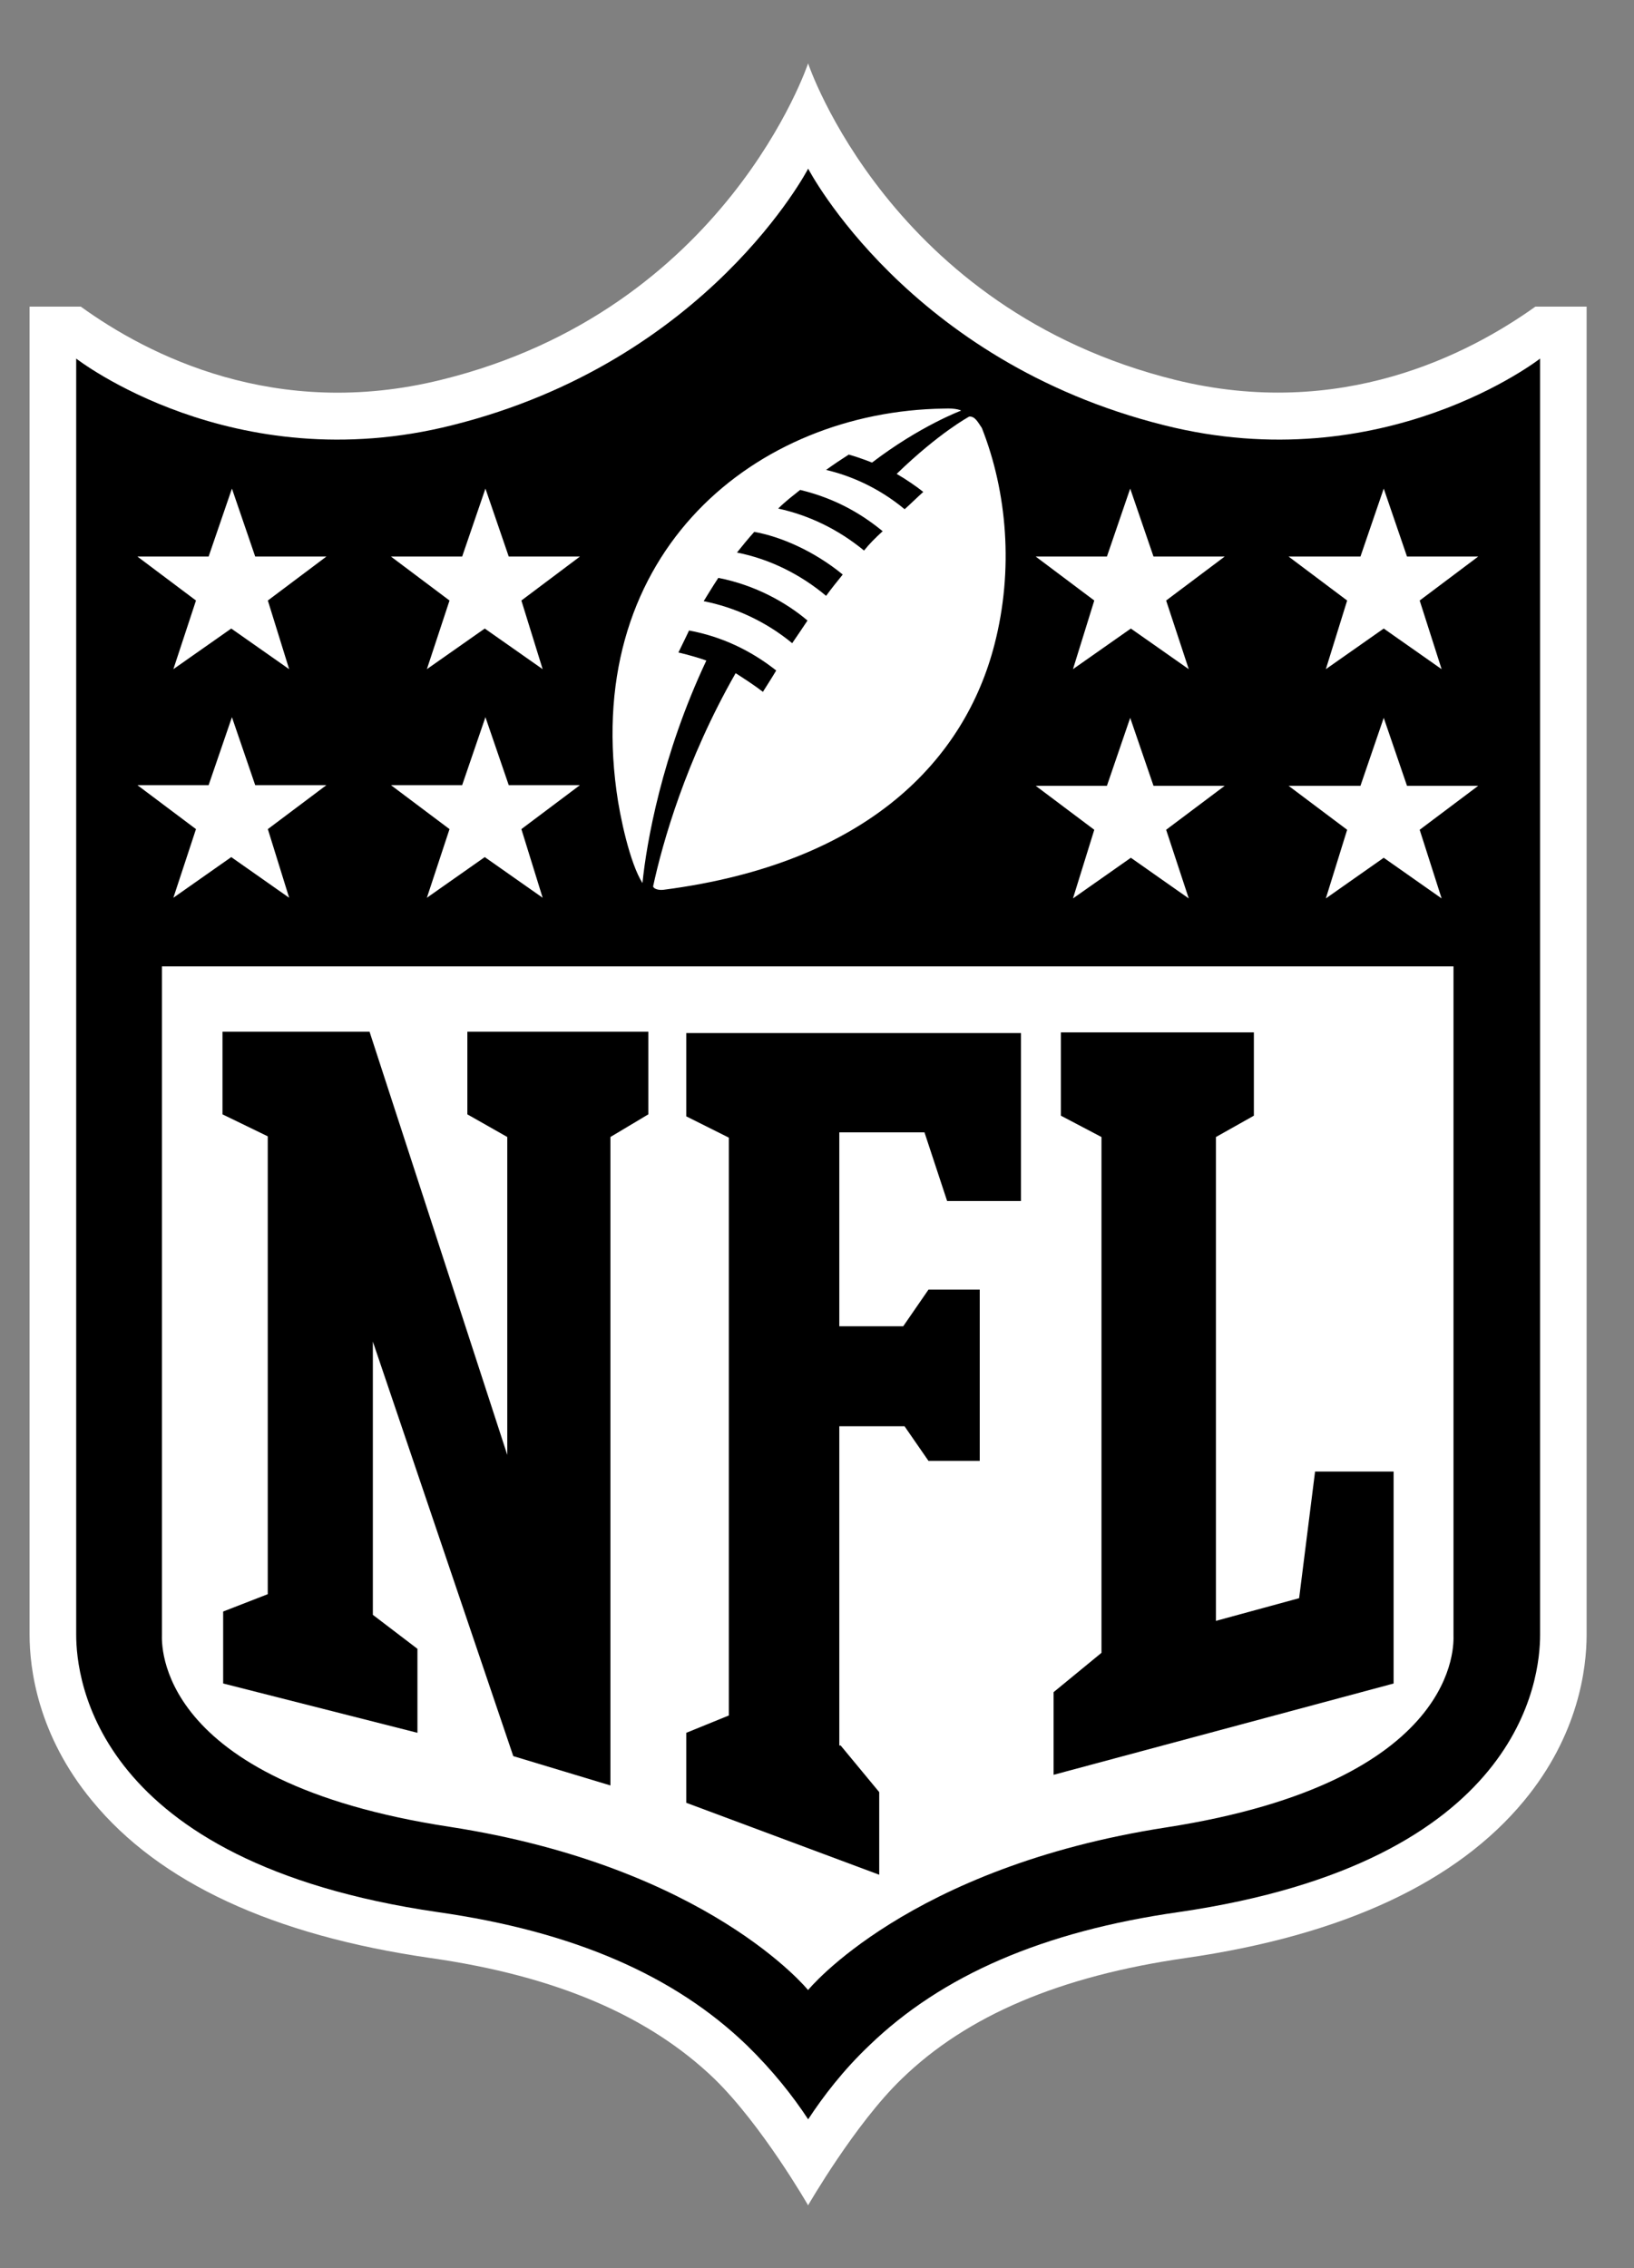 <svg width="49" height="68" viewBox="0 0 49 68" fill="none" xmlns="http://www.w3.org/2000/svg">
<rect x="0" y="0" width="49" height="68" fill="#808080" stroke="none"/>
<g clip-path="url(#clip0_4698_5313)">
<path d="M46.043 9.192C44.027 10.631 40.196 12.609 35.248 11.39C26.687 9.272 24.233 1.9 24.233 1.9C24.233 1.9 21.779 9.292 13.218 11.39C8.27 12.609 4.439 10.651 2.423 9.192H0.887V49.011C0.887 50.01 1.126 52.008 2.762 53.986C4.778 56.443 8.19 58.021 12.919 58.701C16.69 59.24 19.464 60.439 21.419 62.317C22.856 63.715 24.233 66.113 24.233 66.113C24.233 66.113 25.65 63.656 27.046 62.317C29.002 60.419 31.796 59.24 35.547 58.701C40.276 58.021 43.688 56.423 45.703 53.986C47.34 52.008 47.579 50.01 47.579 49.011V9.192H46.043Z" fill="white"/>
<path d="M46.184 10.75C46.184 10.75 41.495 14.406 34.91 12.748C27.228 10.83 24.235 5.056 24.235 5.056C24.235 5.056 21.242 10.83 13.559 12.748C6.974 14.406 2.285 10.75 2.285 10.75V49.01C2.285 50.309 2.824 55.823 13.12 57.322C17.191 57.901 20.224 59.22 22.399 61.318C23.177 62.077 23.776 62.836 24.235 63.535C24.694 62.836 25.292 62.057 26.07 61.318C28.245 59.22 31.278 57.901 35.349 57.322C45.645 55.823 46.184 50.309 46.184 49.01V10.75H46.184Z" fill="black"/>
<path d="M24.232 59.66C24.232 59.66 27.225 55.983 34.967 54.785C43.847 53.406 43.587 49.23 43.587 49.031V28.971H4.856V49.011C4.856 49.23 4.597 53.406 13.476 54.765C21.239 55.963 24.232 59.66 24.232 59.66Z" fill="white"/>
<path d="M15.212 43.617V34.086L14.015 33.407V30.93H19.442V33.407L18.305 34.086V53.526L15.392 52.647L11.181 40.22V48.411L12.518 49.43V51.948L6.692 50.469V48.312L8.029 47.792V34.066L6.672 33.407V30.93H11.082L15.212 43.617ZM25.209 52.328L26.366 53.726V56.203L20.58 54.046V51.948L21.857 51.428V34.106L20.58 33.467V30.97H30.617V36.005H28.402L27.723 33.947H25.169V39.761H27.085L27.843 38.662H29.38V43.796H27.843L27.125 42.758H25.169V52.328H25.209ZM31.595 53.207V50.729L33.031 49.55V34.087L31.814 33.447V30.95H37.601V33.447L36.463 34.087V48.592L38.958 47.912L39.436 44.116H41.791V50.47L31.594 53.207L31.595 53.207Z" fill="black"/>
<path d="M5.877 24.856L4.121 23.538H6.256L6.955 21.5L7.653 23.538H9.788L8.032 24.856L8.671 26.914L6.935 25.695L5.199 26.914L5.877 24.856ZM13.48 24.856L11.724 23.538H13.859L14.557 21.5L15.256 23.538H17.391L15.635 24.856L16.273 26.914L14.537 25.695L12.801 26.914L13.48 24.856ZM5.877 18.003L4.121 16.685H6.256L6.955 14.647L7.653 16.685H9.788L8.032 18.003L8.671 20.061L6.935 18.843L5.199 20.061L5.877 18.003ZM13.48 18.003L11.724 16.685H13.859L14.557 14.647L15.256 16.685H17.391L15.635 18.003L16.273 20.061L14.537 18.843L12.801 20.061L13.48 18.003ZM43.231 26.934L41.495 25.715L39.759 26.934L40.398 24.876L38.642 23.558H40.797L41.495 21.52L42.193 23.558H44.328L42.573 24.876L43.231 26.934ZM35.648 26.934L33.912 25.715L32.176 26.934L32.815 24.876L31.059 23.558H33.194L33.892 21.52L34.591 23.558H36.726L34.97 24.876L35.648 26.934ZM43.231 20.061L41.495 18.843L39.759 20.061L40.398 18.003L38.642 16.685H40.797L41.495 14.647L42.193 16.685H44.328L42.573 18.003L43.231 20.061ZM35.648 20.061L33.912 18.843L32.176 20.061L32.815 18.003L31.059 16.685H33.194L33.892 14.647L34.591 16.685H36.726L34.97 18.003L35.648 20.061ZM29.064 12.489C29.243 12.469 29.343 12.689 29.443 12.829C30.201 14.747 30.401 17.084 29.822 19.322C28.944 22.738 26.07 25.875 19.905 26.674C19.765 26.694 19.605 26.654 19.585 26.574C19.865 25.276 20.563 22.798 22.06 20.181C22.339 20.361 22.619 20.541 22.878 20.741C22.977 20.581 23.097 20.401 23.277 20.101C22.519 19.502 21.641 19.082 20.663 18.902C20.663 18.902 20.483 19.282 20.344 19.562C20.344 19.562 20.723 19.642 21.182 19.802C19.845 22.639 19.386 25.276 19.266 26.474C18.887 25.875 18.588 24.477 18.488 23.718C17.51 16.525 22.678 12.329 28.305 12.249C28.685 12.229 28.824 12.309 28.824 12.309C28.824 12.309 27.587 12.769 26.15 13.868C26.15 13.868 25.811 13.728 25.452 13.628C25.232 13.768 24.993 13.928 24.773 14.088C25.452 14.247 26.31 14.587 27.128 15.266C27.308 15.106 27.487 14.927 27.687 14.747C27.487 14.587 27.168 14.367 26.889 14.207C28.166 12.969 29.064 12.489 29.064 12.489H29.064ZM23.756 19.282C23.895 19.082 24.055 18.842 24.215 18.603C23.576 18.063 22.658 17.544 21.541 17.324C21.381 17.564 21.102 18.023 21.102 18.023C22.02 18.203 22.958 18.623 23.756 19.282ZM24.773 17.863C24.933 17.644 25.093 17.444 25.272 17.224C24.394 16.505 23.397 16.085 22.619 15.945C22.439 16.145 22.259 16.365 22.1 16.565C23.117 16.765 24.035 17.244 24.773 17.863ZM25.911 16.505C26.07 16.305 26.25 16.125 26.47 15.925C25.931 15.486 25.153 14.966 23.995 14.687C23.796 14.847 23.556 15.026 23.337 15.246C24.255 15.446 25.133 15.866 25.911 16.505Z" fill="white"/>
</g>
<defs>
<clipPath id="clip0_4698_5313">
<rect width="48.518" height="67.014" fill="white" transform="translate(0.082 0.5)"/>
</clipPath>
</defs>
</svg>
